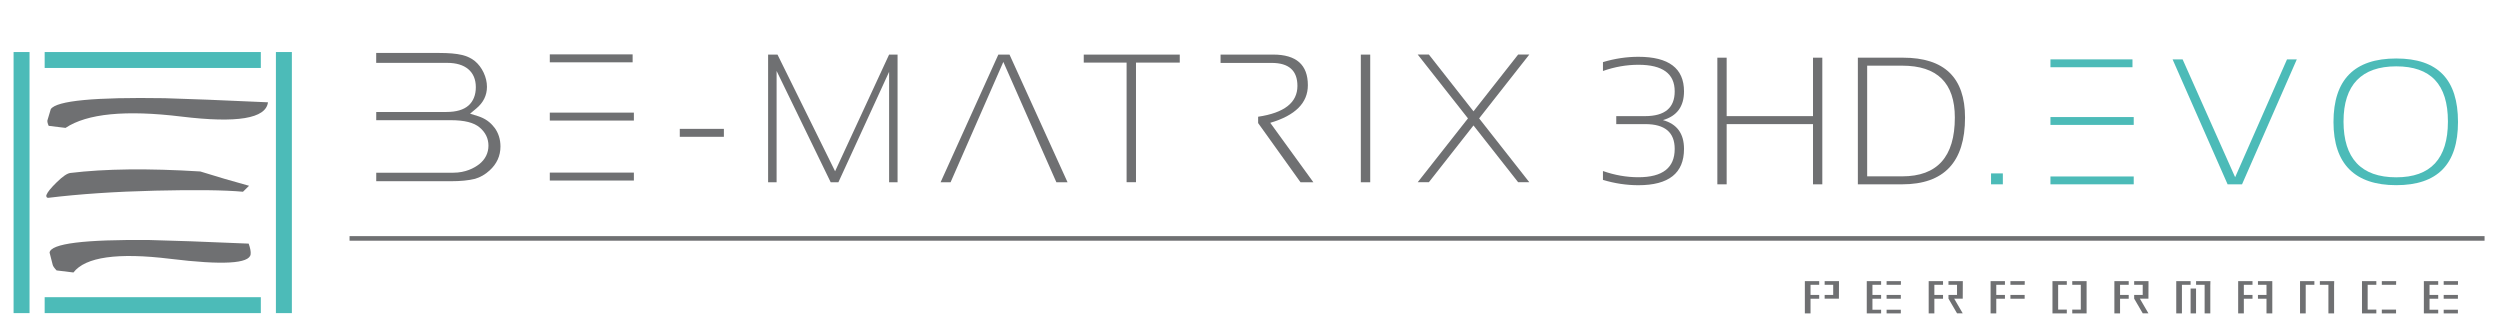 <?xml version="1.0" encoding="UTF-8"?><svg id="a" xmlns="http://www.w3.org/2000/svg" viewBox="0 0 620.23 80"><path d="m447.77,77.75v-8h3.56s0,.91,0,.91h-2.15v2.51h2.15v.94h-2.15v3.64h-1.41Zm4.91-3.64v-.94h2.12v-2.51h-2.12v-.92h3.56s-.02,4.36-.02,4.36h-3.53Z" fill="#6f7072"/><path d="m463.13,77.75v-8h3.56s0,.91,0,.91h-2.15v2.51h2.15v.94h-2.15v2.73h2.15v.92h-3.56Zm8.45-7.09h-3.53v-.92h3.56s-.02.92-.02.92Zm-3.53,3.45v-.94h3.53v.94h-3.53Zm3.53,2.73h-3.53v.92h3.53v-.92Z" fill="#6f7072"/><path d="m478.49,77.75v-8h3.56s0,.91,0,.91h-2.15v2.51h2.15v.94h-2.15v3.64h-1.41Zm4.91-3.64v-.94h2.12v-2.51h-2.12v-.92h3.56s-.02,4.36-.02,4.36h-2.12l2.12,3.64h-1.41l-2.12-3.64Z" fill="#6f7072"/><path d="m493.85,77.75v-8h3.56s0,.91,0,.91h-2.15v2.51h2.15v.94h-2.15v3.64h-1.41Zm8.45-7.09h-3.53v-.92h3.56s-.02.92-.02.92Zm-3.53,3.45v-.94h3.53v.94h-3.53Z" fill="#6f7072"/><path d="m509.2,77.75v-8h3.56s0,.91,0,.91h-2.15v6.15h2.15v.94h-3.56Zm4.91,0v-.94h2.12v-6.15h-2.12v-.92h3.56v8.01h-3.56Z" fill="#6f7072"/><path d="m524.56,77.75v-8h3.56s0,.91,0,.91h-2.15v2.51h2.15v.94h-2.15v3.64h-1.41Zm4.91-3.64v-.94h2.12v-2.51h-2.12v-.92h3.56s-.02,4.36-.02,4.36h-2.12l2.12,3.64h-1.41l-2.12-3.64Z" fill="#6f7072"/><path d="m539.91,70.66v-.91s3.56-.01,3.56-.01v.92h-2.15v7.09h-1.41v-7.09Zm3.56.92h1.35v6.17h-1.35v-6.17Zm4.89-.92v7.09h-1.41v-7.09h-2.12v-.92h3.56s-.02.92-.02.92Z" fill="#6f7072"/><path d="m555.27,77.75v-8h3.56s0,.91,0,.91h-2.15v2.51h2.15v.94h-2.15v3.64h-1.41Zm4.91-3.64v-.94h2.12v-2.51h-2.12v-.92h3.56v8.01h-1.44v-3.64h-2.12Z" fill="#6f7072"/><path d="m570.62,70.66v-.91s3.56-.01,3.56-.01v.92h-2.15v7.09h-1.41v-7.09Zm8.45,0v7.09h-1.41v-7.09h-2.12v-.92h3.56s-.02.92-.02.92Z" fill="#6f7072"/><path d="m585.99,77.75v-8h3.56s0,.91,0,.91h-2.15v6.15h2.15v.94h-3.56Zm8.45-7.09h-3.53v-.92h3.56s-.02.92-.02.92Zm-3.53,7.09v-.94h3.53v.94h-3.53Z" fill="#6f7072"/><path d="m601.34,77.75v-8h3.56s0,.91,0,.91h-2.15v2.51h2.15v.94h-2.15v2.73h2.15v.92h-3.56Zm8.45-7.09h-3.53v-.92h3.56s-.02.92-.02.92Zm-3.53,3.45v-.94h3.53v.94h-3.53Zm3.53,2.73h-3.53v.92h3.53v-.92Z" fill="#6f7072"/><path d="m179.59,31.97v1.97h-10.94v-1.97h10.94Z" fill="#6f7072"/><path d="m122.63,31.63c-.98-1.33-2.34-2.28-4.03-2.81l-1.98-.62,1.54-1.28c1.76-1.46,2.65-3.27,2.65-5.38,0-1.18-.28-2.37-.83-3.53-.54-1.15-1.27-2.11-2.17-2.86-.86-.7-1.94-1.22-3.23-1.52-1.37-.33-3.25-.49-5.61-.49h-15.64v2.46h17.64c2.21,0,3.96.52,5.19,1.55,1.25,1.05,1.89,2.56,1.89,4.48s-.62,3.49-1.83,4.56c-1.21,1.06-3.05,1.59-5.46,1.59h-17.42v2.04h18.5c3.38,0,5.72.59,7.14,1.79,1.46,1.22,2.2,2.74,2.2,4.53s-.77,3.4-2.3,4.6c-1.25.96-3.38,2.11-6.42,2.11h-19.12v2.11h18.55c2.39,0,4.4-.2,5.95-.59h0c1.31-.38,2.53-1.08,3.6-2.06,1.8-1.62,2.72-3.63,2.72-5.97,0-1.79-.51-3.38-1.51-4.71Z" fill="#6f7072"/><path d="m136.4,13.49h20.55v1.97h-20.55m0,27.36h20.86v1.97h-20.86m0-16.85h20.86v1.97h-20.86" fill="#6f7072"/><line x1="86.72" y1="59.15" x2="616.4" y2="59.15" fill="none" stroke="#6f7072" stroke-width="1.14"/><rect x="68.45" y="12.91" width="3.96" height="64.77" fill="#4cbbb8"/><rect x="3.37" y="12.91" width="3.96" height="64.77" fill="#4cbbb8"/><rect x="11.08" y="12.91" width="53.63" height="3.95" fill="#4cbbb8"/><rect x="11.08" y="73.73" width="53.63" height="3.95" fill="#4cbbb8"/><path d="m11.53,48.32c-.08.22-.06.44.08.64.12.09.24.13.35.12,7.77-.94,16.63-1.54,26.57-1.78,9.94-.24,17.19-.15,21.75.27l1.51-1.48c-4.08-1.12-8.12-2.3-12.1-3.55-12.94-.8-23.69-.67-32.23.37-.78.09-1.9.85-3.35,2.27-1.46,1.42-2.32,2.47-2.57,3.15" fill="#6f7072" fill-rule="evenodd"/><path d="m61.69,60.43c.4,1.13.57,2.01.49,2.65-.29,2.34-6.94,2.72-19.96,1.13-13.02-1.59-21.02-.46-24,3.39l-4.18-.51c-.58-.61-.9-1.08-.97-1.41l-.77-3.01c.28-2.24,8.56-3.28,24.86-3.12,5.42.12,13.6.42,24.53.89" fill="#6f7072" fill-rule="evenodd"/><path d="m66.48,25.38c-.5,4.04-7.66,5.22-21.48,3.54-13.82-1.68-23.4-.75-28.74,2.81l-4.18-.51c-.26-.57-.36-1.02-.32-1.34l.84-2.81c1.45-2.09,10.87-2.99,28.24-2.71,5.74.16,14.3.5,25.65,1.02" fill="#6f7072" fill-rule="evenodd"/><path d="m190.56,45.21V13.54h2.33l14.29,28.95,13.4-28.95h2.1v31.68h-2.1v-27.4l-12.58,27.4h-1.91l-13.42-27.62v27.62h-2.1Z" fill="#6f7072"/><path d="m256.52,32.59l-7.6-17.23-13.09,29.86h-2.48l14.33-31.68h2.77l14.4,31.68h-2.77l-4.7-10.63-.86-1.99Z" fill="#6f7072"/><path d="m292.69,13.54v1.99h-10.86v29.68h-2.33V15.53h-10.63v-1.99h23.81Z" fill="#6f7072"/><path d="m302.8,13.54h13.07c5.73,0,8.6,2.53,8.6,7.6,0,4.39-3.11,7.5-9.33,9.33l10.7,14.75h-3.19l-10.52-14.69v-1.57c6.5-.96,9.75-3.51,9.75-7.64,0-3.81-2.13-5.71-6.38-5.71h-12.69v-2.06" fill="#6f7072"/><path d="m339.94,13.54v31.68h-2.33V13.54h2.33Z" fill="#6f7072"/><path d="m364.19,29.37l-12.47-15.84h2.77l11.07,14.09,11.08-14.09h2.77l-12.45,15.84,12.45,15.84h-2.77l-11.08-14.09-11.07,14.09h-2.77l12.47-15.84Z" fill="#6f7072"/><path d="m397.68,15.41c2.93-.88,5.86-1.32,8.79-1.32,7.54,0,11.32,2.86,11.32,8.57,0,3.75-1.74,6.13-5.23,7.14,3.48.95,5.23,3.33,5.23,7.14,0,6.01-3.77,9.01-11.32,9.01-2.93,0-5.86-.44-8.79-1.32v-2.2c2.93,1.03,5.86,1.54,8.79,1.54,6.01,0,9.01-2.34,9.01-7.03,0-4.1-2.43-6.15-7.29-6.15h-7.21v-1.98h7.14c4.91,0,7.36-2.05,7.36-6.15,0-4.39-3-6.59-9.01-6.59-2.93,0-5.86.51-8.79,1.54v-2.2Z" fill="#6f7072"/><path d="m426.06,45.73V14.31h2.31v14.5h21.42v-14.5h2.31v31.42h-2.31v-14.94h-21.42v14.94h-2.31Z" fill="#6f7072"/><path d="m460.92,45.73V14.31h11.21c10.25,0,15.38,4.95,15.38,14.85,0,11.04-5.2,16.57-15.6,16.57h-10.99Zm10.99-1.98c8.72,0,13.07-4.86,13.07-14.59,0-8.58-4.36-12.87-13.07-12.87h-8.68v27.46h8.68Z" fill="#6f7072"/><rect x="493.96" y="43.02" width="2.93" height="2.71" fill="#4cbbb8"/><polygon points="569.82 14.73 556.23 45.73 552.65 45.73 539 14.73 541.49 14.73 554.52 43.97 567.39 14.73 569.82 14.73" fill="#4cbbb8"/><path d="m578.92,30.27c0-10.51,5.19-15.76,15.56-15.76s15.33,5.25,15.33,15.76-5.11,15.67-15.33,15.67-15.56-5.22-15.56-15.67m15.56,13.72c8.56,0,12.83-4.62,12.83-13.85s-4.28-13.68-12.83-13.68-13.07,4.56-13.07,13.68,4.36,13.85,13.07,13.85" fill="#4cbbb8"/><path d="m508.7,14.73h20.35v1.95h-20.35m0,27.1h20.66v1.95h-20.66m0-16.69h20.66v1.95h-20.66" fill="#4cbbb8"/></svg>